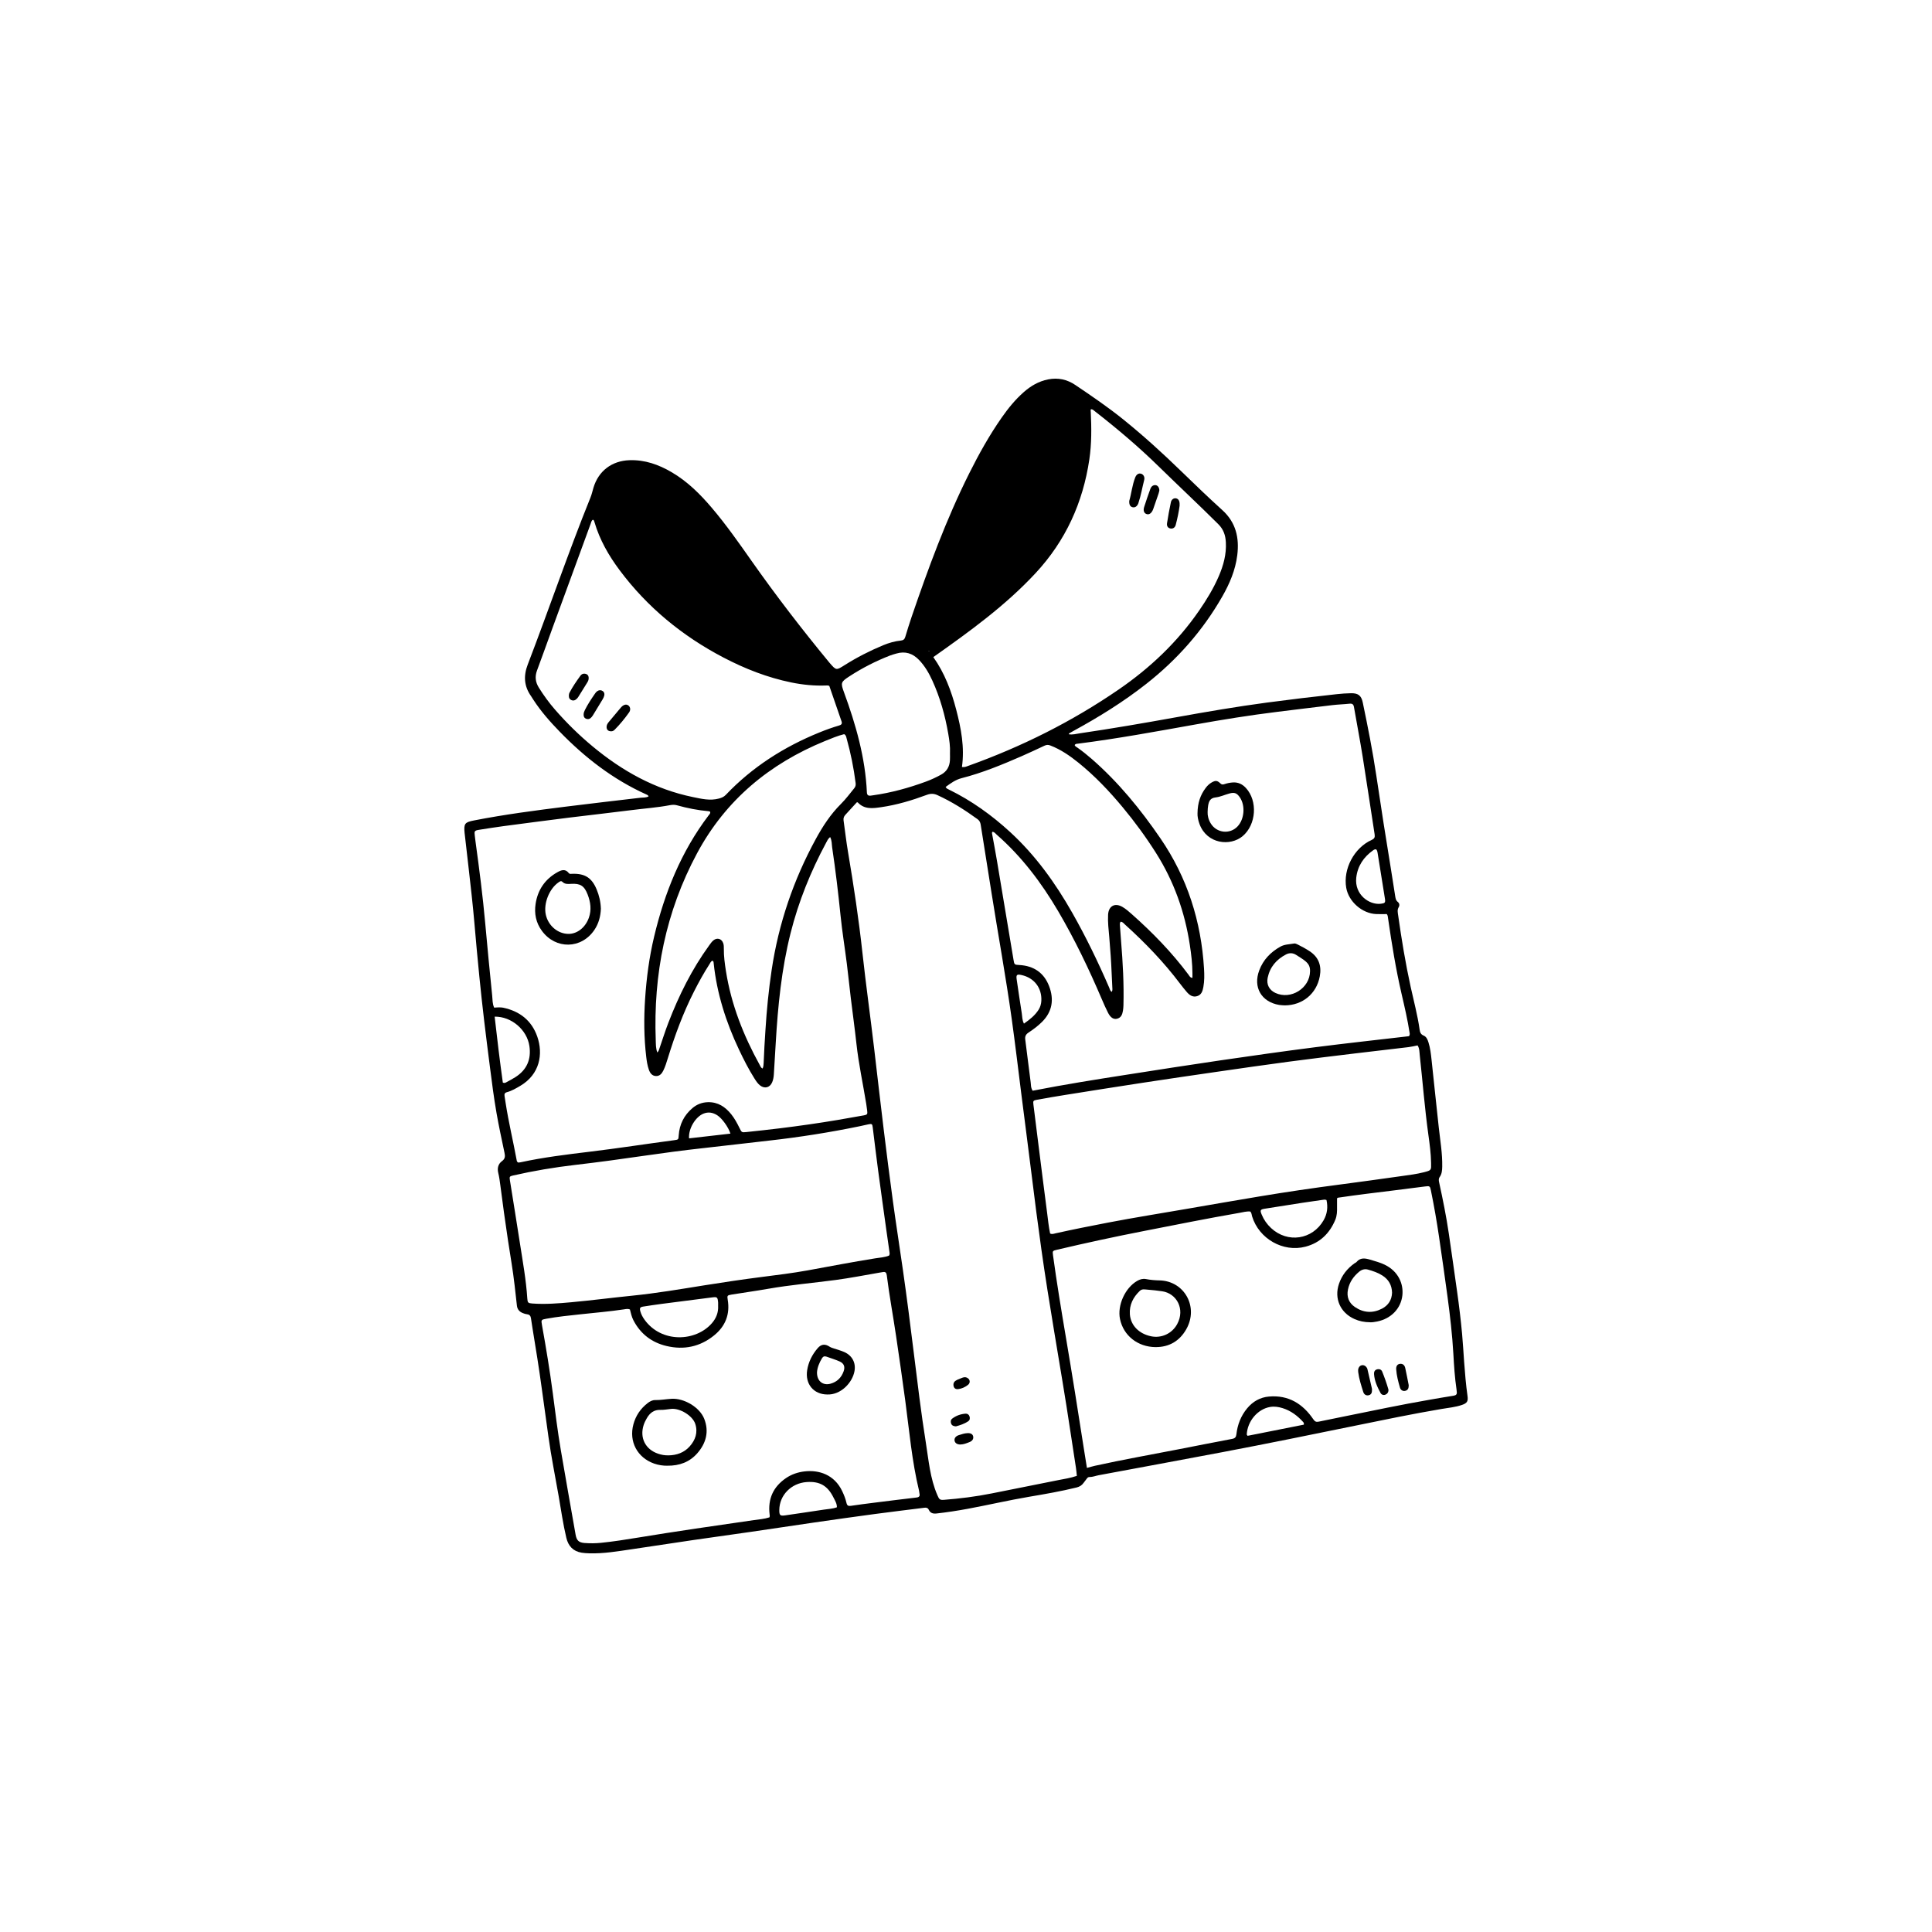 <?xml version="1.0" encoding="UTF-8"?><svg id="Layer_1" xmlns="http://www.w3.org/2000/svg" viewBox="0 0 1200 1200"><path d="M402.88,494.63c-.44-.82-.98-.98-1.47-1.2-20.6-9.3-38.11-22.86-53.76-38.97-6.03-6.2-11.73-12.67-16.45-19.96-.44-.69-.85-1.4-1.32-2.07-4.37-6.15-4.82-12.57-2.11-19.62,13.24-34.52,25.15-69.55,39-103.84,.79-1.95,1.22-3.99,1.82-5.99,3.11-10.47,11.43-16.76,22.34-17.14,9.63-.34,18.23,2.74,26.36,7.52,9.69,5.7,17.54,13.49,24.76,21.98,8.97,10.54,16.89,21.86,24.84,33.16,15.18,21.57,31.26,42.45,48.03,62.79,.12,.14,.23,.28,.35,.42,4.12,4.76,4.1,4.72,9.34,1.41,7.63-4.81,15.63-8.9,23.96-12.36,3.54-1.47,7.21-2.52,11.03-2.91,1.5-.15,2.25-.84,2.67-2.23,1.24-4.08,2.48-8.17,3.86-12.21,10.41-30.45,21.47-60.64,35.9-89.47,5.98-11.95,12.49-23.63,20.16-34.6,4.02-5.75,8.42-11.18,13.72-15.83,4.37-3.83,9.24-6.69,15.04-7.85,6.14-1.23,11.76-.03,16.89,3.42,10.17,6.85,20.3,13.75,29.87,21.46,12.54,10.12,24.43,20.94,35.97,32.15,8.41,8.17,16.86,16.3,25.55,24.17,8.43,7.63,10.6,17.22,9.25,28.01-1.15,9.27-4.75,17.68-9.34,25.7-12.12,21.18-27.98,39.11-47.14,54.17-14.19,11.15-29.47,20.63-45.29,29.26-.88,.48-1.75,.97-2.6,1.48-.12,.07-.16,.3-.29,.57,2.41,.44,4.69-.26,6.96-.59,19.94-2.94,39.81-6.35,59.65-9.94,18.76-3.39,37.55-6.61,56.46-9.14,14.4-1.92,28.82-3.64,43.27-5.21,2.98-.32,5.98-.55,8.97-.6,4.42-.09,6.41,1.46,7.29,5.68,3.15,15.11,6.17,30.25,8.44,45.53,2.89,19.4,5.9,38.78,9.09,58.13,.9,5.46,1.7,10.95,2.59,16.41,.23,1.4,.35,2.86,1.66,3.89,1.04,.82,1.22,2.15,.57,3.23-1.01,1.67-.6,3.3-.36,5.01,2.11,14.93,4.56,29.8,7.78,44.53,1.94,8.87,4.33,17.64,5.58,26.65,.22,1.58,.74,2.87,2.45,3.57,1.82,.74,2.5,2.55,3.05,4.31,1.1,3.49,1.49,7.11,1.89,10.72,1.55,14.08,2.93,28.18,4.51,42.25,.9,8.03,2.27,16.01,2.12,24.13-.04,2.31-.21,4.54-1.6,6.5-.77,1.08-.55,2.24-.29,3.41,2.28,10.47,4.41,20.97,5.97,31.58,1.79,12.12,3.48,24.26,5.2,36.4,1.22,8.63,2.26,17.29,3.06,25.97,.53,5.79,.84,11.59,1.27,17.39,.52,7.06,1.1,14.12,2.09,21.14,.46,3.26-.16,4.47-3.32,5.58-4.14,1.45-8.52,1.82-12.81,2.55-17.73,3-35.34,6.65-52.95,10.25-27.76,5.67-55.51,11.34-83.35,16.61-25.51,4.83-51.06,9.53-76.59,14.28-1.96,.36-3.83,1.17-5.87,1.14-.72,0-1.14,.42-1.54,.96-.64,.88-1.36,1.71-1.98,2.6-1.09,1.57-2.53,2.47-4.41,2.93-9.71,2.38-19.55,4.09-29.4,5.75-12.81,2.17-25.45,5.13-38.22,7.49-6.43,1.19-12.89,2.18-19.39,2.91-2.06,.23-3.81-.2-4.77-2.28-.54-1.17-1.47-1.46-2.69-1.3-10.27,1.31-20.55,2.52-30.81,3.9-12.51,1.68-25.01,3.44-37.5,5.25-13.03,1.88-26.04,3.88-39.07,5.77-12.04,1.75-24.1,3.38-36.14,5.14-12.76,1.86-25.5,3.85-38.25,5.72-8.8,1.29-17.59,2.81-26.54,2.53-1.54-.05-3.07-.13-4.61-.38-5.36-.86-8.32-4.2-9.52-9.23-2.06-8.66-3.29-17.49-4.82-26.25-2.13-12.16-4.59-24.27-6.29-36.51-1.38-9.98-2.79-19.96-4.14-29.95-1.7-12.6-3.74-25.15-5.8-37.69-.32-1.97-.63-3.95-.91-5.92-.2-1.41-.79-2.35-2.36-2.53-.89-.1-1.78-.38-2.62-.71-2.12-.81-3.48-2.31-3.75-4.61-.51-4.23-.97-8.48-1.44-12.72-1.04-9.39-2.75-18.68-4.13-28.02-1.67-11.32-3.3-22.64-4.72-33.99-.33-2.61-.69-5.23-1.31-7.79-.73-3.01,0-5.59,2.35-7.31,2.09-1.52,1.94-3.2,1.52-5.23-1.7-8.18-3.5-16.34-4.93-24.57-1.67-9.58-2.91-19.21-4.13-28.85-1.21-9.55-2.45-19.09-3.57-28.65-1.07-9.11-2.08-18.22-2.98-27.35-1.11-11.2-2.16-22.42-3.11-33.64-.94-11.04-2.24-22.04-3.47-33.05-.8-7.22-1.65-14.43-2.48-21.65-.03-.27-.08-.54-.1-.81-.56-5.83,.13-6.67,5.82-7.78,18.99-3.72,38.18-6.21,57.36-8.62,15.4-1.94,30.83-3.68,46.25-5.51,1.59-.19,3.27,.08,4.88-.84Zm265.97,422.06c-.19-1.79-.3-3.32-.53-4.83-1.14-7.54-2.34-15.08-3.46-22.62-3.12-20.93-6.7-41.78-10.16-62.66-2.78-16.75-5.48-33.52-7.85-50.34-2.23-15.83-4.28-31.68-6.22-47.54-2.02-16.49-4.24-32.97-6.3-49.46-1.94-15.5-3.8-31.01-5.95-46.48-3.63-26.09-8.39-52-12.5-78.01-2.24-14.17-4.53-28.33-6.75-42.51-.23-1.44-.75-2.55-1.94-3.42-7.88-5.73-16.08-10.91-24.98-14.97-2.25-1.03-4.23-1.01-6.52-.16-9.22,3.42-18.62,6.26-28.37,7.66-5.08,.73-10.41,1.55-14.54-2.96-.09-.1-.34-.05-.58-.07-2.36,2.58-4.74,5.2-7.14,7.8-.93,1-1.29,2.13-1.1,3.5,.93,6.56,1.67,13.16,2.78,19.69,3.52,20.78,6.66,41.61,8.94,62.56,2.18,19.95,4.97,39.83,7.32,59.77,1.94,16.51,3.82,33.02,5.84,49.52,1.83,14.96,3.71,29.92,5.75,44.86,1.94,14.22,4.17,28.39,6.2,42.6,2.46,17.17,4.64,34.38,6.77,51.59,2.31,18.66,4.54,37.33,7.5,55.89,1.75,10.97,2.64,22.15,7.15,32.54,1.13,2.61,1.47,3.13,4.09,2.93,9.97-.78,19.87-2.01,29.68-3.98,13.71-2.75,27.42-5.49,41.13-8.22,3.82-.76,7.69-1.3,11.73-2.68Zm-27.46-239.22c19.44-3.81,38.88-6.91,58.34-9.94,19.46-3.04,38.93-6.09,58.42-8.94,19.58-2.86,39.18-5.64,58.81-8.15,19.5-2.49,39.05-4.61,58.22-6.85,.61-1.03,.43-1.56,.35-2.1-1.26-8.17-3.14-16.22-5.01-24.27-3.54-15.31-6.05-30.82-8.3-46.37-.17-1.14-.19-2.35-.87-3.1-2.32,0-4.41,.06-6.49-.01-8.77-.31-17.21-7.7-18.7-16.35-2.01-11.65,4.88-24.75,15.77-29.68,1.77-.8,2.16-1.67,1.87-3.52-2.52-16.05-4.85-32.14-7.42-48.18-1.65-10.31-3.63-20.56-5.41-30.85-.29-1.7-1.06-2.27-2.78-2.08-3.52,.38-7.07,.46-10.59,.88-11.36,1.33-22.71,2.76-34.06,4.15-17.13,2.11-34.15,4.85-51.14,7.89-24.22,4.33-48.41,8.8-72.83,11.9-.75,.1-1.66,.01-2.07,.93,.36,.84,1.17,1.16,1.82,1.62,3.05,2.15,5.95,4.48,8.76,6.93,16.56,14.44,30.32,31.28,42.69,49.35,16.72,24.41,25.3,51.52,27.07,80.91,.23,3.8,.28,7.63-.41,11.42-.46,2.52-1.19,4.89-3.95,5.68-2.73,.78-4.73-.69-6.4-2.65-1.41-1.66-2.79-3.35-4.1-5.09-10.11-13.41-21.69-25.43-34.13-36.67-.83-.75-1.53-1.83-2.86-1.83-.65,.99-.4,2.01-.34,2.98,.18,3.08,.42,6.16,.68,9.24,1.09,13.23,1.81,26.47,1.46,39.75-.03,1.09-.13,2.18-.3,3.25-.38,2.34-1.12,4.48-3.82,5.06-2.06,.44-3.93-.74-5.43-3.68-1.4-2.75-2.65-5.58-3.86-8.42-8-18.74-16.78-37.09-27.1-54.67-10.42-17.74-22.69-34-38.24-47.62-.78-.69-1.39-1.71-2.7-1.73-.36,.63-.13,1.24-.02,1.85,.98,5.36,2,10.71,2.9,16.08,3.45,20.51,6.86,41.02,10.29,61.53,.52,3.11,.55,3.08,3.74,3.27,8.85,.53,15.18,4.8,18.36,13.1,3.16,8.26,2.05,15.88-4.48,22.32-2.54,2.5-5.38,4.62-8.34,6.57-1.65,1.09-2.25,2.34-1.99,4.31,1.17,8.82,2.18,17.66,3.36,26.48,.22,1.66,.02,3.47,1.25,5.31Zm-125.79-157.55c-1.34,1.08-1.86,2.37-2.49,3.54-9.59,17.84-17.13,36.49-22.08,56.17-5.63,22.4-7.87,45.24-9.21,68.22-.38,6.53-.75,13.06-1.18,19.59-.11,1.63-.39,3.26-1.03,4.78-1.43,3.36-4.71,4.19-7.56,1.93-1.45-1.15-2.44-2.69-3.41-4.22-3.65-5.77-6.74-11.85-9.65-18.01-8.05-17.04-13.73-34.79-15.71-53.61-.06-.61-.02-1.31-.81-1.61-.99,.43-1.32,1.44-1.85,2.25-3.5,5.43-6.61,11.08-9.53,16.84-6.78,13.33-11.91,27.3-16.31,41.56-.8,2.6-1.59,5.22-2.81,7.67-.94,1.89-2.27,3.43-4.56,3.33-2.41-.11-3.64-1.81-4.38-3.92-.91-2.59-1.32-5.29-1.64-7.99-1.42-11.95-1.5-23.92-.71-35.92,.86-13.08,2.58-26.03,5.62-38.78,6.49-27.23,16.77-52.78,33.83-75.28,.47-.63,1.16-1.19,1.02-2.08-.23-.41-.59-.49-.95-.52-6.72-.57-13.3-1.89-19.79-3.7-1.43-.4-2.9-.32-4.33-.05-7.95,1.51-16.03,2.06-24.04,3.09-12.7,1.64-25.43,3.01-38.13,4.59-13.78,1.72-27.56,3.53-41.33,5.36-5.04,.67-10.06,1.48-15.09,2.27-2.72,.43-2.97,.83-2.59,3.62,.17,1.26,.3,2.53,.47,3.78,2.3,16.82,4.5,33.66,6.01,50.58,1.34,15.01,2.81,30.02,4.33,45.01,.25,2.47,.1,5.06,1.23,7.45,1.05-.06,1.94-.16,2.84-.16,.91,0,1.83,0,2.71,.19,10.31,2.16,17.74,7.96,21.23,17.97,3.78,10.87,1.53,23.43-10.5,30.54-2.66,1.57-5.34,3.16-8.34,3.97-1.41,.38-1.68,1.18-1.49,2.41,.23,1.44,.45,2.87,.67,4.31,1.82,11.85,4.65,23.51,6.82,35.3,.11,.62,.13,1.28,1.04,1.71,.33-.04,.87-.07,1.39-.18,14.22-3.08,28.64-4.84,43.07-6.58,17.49-2.1,34.9-4.83,52.36-7.14,2.7-.36,2.65-.4,2.82-2.94,.45-6.88,3.32-12.58,8.57-17.03,2.71-2.29,5.87-3.53,9.48-3.64,6.32-.19,10.9,2.9,14.65,7.59,2.05,2.57,3.6,5.45,5.04,8.4,1.37,2.81,1.38,2.87,4.3,2.56,6.86-.73,13.73-1.46,20.57-2.3,12.17-1.5,24.3-3.22,36.39-5.26,5.37-.91,10.74-1.85,16.1-2.83,2.01-.37,2.23-.77,1.98-2.8-.18-1.44-.37-2.88-.6-4.32-2.02-12.46-4.72-24.79-6.09-37.36-1.03-9.48-2.36-18.92-3.5-28.38-.86-7.12-1.57-14.26-2.47-21.38-1.26-10-2.9-19.96-3.91-29.98-1.43-14.1-3.11-28.16-5.2-42.17-.3-2.03-.08-4.18-1.24-6.44Zm159.51,391.83c1.86-.5,3.41-.98,4.98-1.33,17.38-3.83,34.91-6.92,52.38-10.33,10.96-2.14,21.92-4.31,32.89-6.38,1.73-.33,2.39-1.09,2.59-2.84,.68-5.99,2.79-11.46,6.68-16.14,3.53-4.25,8.08-6.84,13.56-7.31,12.1-1.05,21,4.48,27.58,14.18,.98,1.44,1.83,1.72,3.31,1.41,5.51-1.15,11.03-2.27,16.55-3.38,17.35-3.51,34.68-7.17,52.13-10.19,5.01-.87,10.02-1.76,15.04-2.53,1.6-.25,2.28-.9,2.01-2.51-.08-.45-.07-.91-.13-1.36-1.1-7.37-1.56-14.82-1.98-22.24-.67-11.8-2.03-23.52-3.6-35.22-1.66-12.33-3.44-24.64-5.23-36.95-1.43-9.79-3.13-19.55-5.11-29.24-.57-2.77-.81-2.83-3.71-2.45-6.48,.86-12.97,1.68-19.45,2.47-11.18,1.37-22.35,2.71-33.49,4.35-.62,.09-1.29,.06-1.65,.57,0,1.81-.02,3.52,0,5.24,.05,2.74,0,5.46-1.07,8.04-3.53,8.49-9.54,14.36-18.5,16.72-13.95,3.68-28.93-4.92-33.19-18.81-.31-1.01-.27-2.18-1.15-3.02-2.31-.22-4.51,.45-6.73,.83-19.78,3.43-39.45,7.39-59.15,11.24-18.09,3.53-36.11,7.42-54.06,11.65-2.91,.69-2.94,.71-2.55,3.59,2.33,17.01,5.12,33.94,7.99,50.86,3.91,23.1,7.6,46.24,11.19,69.39,.59,3.83,1.23,7.66,1.87,11.68Zm-197.21,30.74c.14-.52,.23-.7,.22-.87-.01-.36-.07-.72-.11-1.08-1.13-9.56,2.25-17.08,10.22-22.49,3.45-2.34,7.33-3.65,11.44-4.13,9.04-1.06,18.56,2.02,23.42,12.22,1.14,2.39,2.11,4.84,2.69,7.41,.37,1.62,1.14,1.98,2.7,1.75,4.76-.71,9.53-1.32,14.3-1.92,8.83-1.11,17.66-2.21,26.49-3.24,1.71-.2,2.2-.97,1.82-2.54-.13-.53-.11-1.09-.24-1.62-4.46-18.41-6.07-37.25-8.57-55.97-1.79-13.41-3.74-26.79-5.71-40.18-1.85-12.57-4.19-25.07-5.77-37.69-.2-1.58-.77-2.35-2.43-2.03-.71,.14-1.43,.23-2.15,.35-9.03,1.57-18.04,3.33-27.13,4.55-14.03,1.87-28.16,3.05-42.12,5.51-7.51,1.32-15.07,2.35-22.6,3.57-2.65,.43-2.8,.67-2.38,3.16,1.53,9.09-1.43,16.52-8.51,22.24-8.7,7.04-18.69,9.1-29.49,6.54-9.22-2.19-16.21-7.53-20.6-16.06-1.09-2.11-1.55-4.42-2.14-6.65-1.27-.54-2.44-.24-3.59-.07-8.98,1.35-18.03,2.1-27.06,3.08-7.13,.77-14.27,1.48-21.33,2.77-3.13,.57-3.23,.7-2.64,3.95,2.55,14.12,4.88,28.27,6.75,42.5,1.53,11.7,2.96,23.42,4.94,35.06,2.98,17.54,6.12,35.06,9.19,52.59,.63,3.58,1.95,4.9,5.55,5.18,3.44,.26,6.91,.24,10.35-.12,7.59-.77,15.13-1.97,22.65-3.2,24.01-3.95,48.09-7.42,72.17-10.89,3.21-.46,6.49-.69,9.65-1.7Zm174.36-176.31c1.32,.55,2.26,.11,3.23-.11,10.9-2.43,21.85-4.6,32.82-6.71,16.32-3.13,32.72-5.73,49.09-8.56,15.02-2.6,30.05-5.21,45.09-7.71,16.47-2.74,32.99-5.17,49.55-7.33,12.96-1.69,25.9-3.5,38.84-5.32,4.49-.63,9.03-1.19,13.41-2.31,4.85-1.24,4.67-1.23,4.58-5.86-.1-5.82-.87-11.59-1.67-17.34-2.28-16.46-3.57-33.03-5.37-49.54-.22-2.02-.11-4.16-1.35-6.06-1.95,.37-3.8,.84-5.67,1.06-11.08,1.33-22.18,2.58-33.26,3.92-13.7,1.66-27.4,3.3-41.07,5.12-15.02,2-30.03,4.17-45.03,6.34-15.27,2.21-30.54,4.44-45.79,6.77-15.88,2.42-31.75,4.94-47.61,7.47-6.01,.95-12,1.98-17.98,3.07-2.32,.42-2.47,.72-2.21,2.87,1.05,8.47,2.11,16.94,3.18,25.4,1.76,13.96,3.5,27.93,5.33,41.88,.56,4.31,.96,8.64,1.88,12.94Zm-100.07,13.71c.5-.8,.4-1.35,.33-1.89-.66-4.67-1.35-9.34-2-14.02-1.72-12.41-3.47-24.82-5.13-37.24-1.18-8.82-2.21-17.66-3.32-26.49-.28-2.22-.51-2.36-2.85-1.88-1.78,.37-3.54,.81-5.32,1.17-18.51,3.82-37.15,6.76-55.93,8.87-13.8,1.55-27.59,3.21-41.4,4.73-12.09,1.34-24.15,2.93-36.19,4.68-14.29,2.08-28.59,4.04-42.92,5.7-13.09,1.52-26.06,3.69-38.91,6.63-2,.46-2.19,.74-1.85,2.84,2.07,13,4.19,25.99,6.2,39,1.77,11.48,3.87,22.92,4.62,34.54,.17,2.59,.49,2.9,3.12,3.1,8.1,.59,16.17-.06,24.21-.79,12.65-1.16,25.26-2.8,37.91-4.08,15-1.52,29.86-4.04,44.73-6.43,11.92-1.91,23.86-3.68,35.84-5.21,9.45-1.21,18.91-2.36,28.3-4.06,13.93-2.53,27.84-5.23,41.83-7.46,2.94-.47,5.96-.62,8.75-1.72Zm45.29-303.49c1.73,.24,2.81-.32,3.91-.71,33.11-11.85,64.33-27.44,93.34-47.35,19.59-13.45,36.61-29.54,50.13-49.18,4.65-6.75,8.9-13.72,12.15-21.27,2.91-6.76,4.81-13.68,4.39-21.12-.24-4.31-1.44-7.96-4.68-11.19-12.18-12.12-24.74-23.84-37.02-35.86-12.48-12.22-25.81-23.49-39.59-34.22-.74-.57-1.4-1.39-2.52-1.31-.3,.64-.12,1.17-.09,1.71,.47,9.82,.56,19.61-.88,29.38-3.97,26.92-14.74,50.59-33.32,70.62-18.78,20.24-40.99,36.28-63.6,52.24,6.99,9.8,11.19,20.99,14.22,32.64,3.03,11.62,5.29,23.37,3.56,35.62Zm-229.25-153.6c-.97,.68-1.1,1.83-1.47,2.82-7.86,21.4-15.69,42.82-23.52,64.23-3.24,8.87-6.4,17.78-9.7,26.63-1.41,3.8-.98,7.21,1.15,10.63,3,4.79,6.29,9.35,10,13.6,7.18,8.24,14.95,15.88,23.36,22.86,18.38,15.28,38.73,26.66,62.37,31.51,5.32,1.09,10.64,2.4,16.15,.9,1.63-.45,3.02-1,4.22-2.26,16.43-17.28,36.06-29.79,58.06-38.74,4.04-1.64,8.14-3.14,12.33-4.36,1.35-.39,2.05-1.04,1.52-2.56-2.56-7.36-5.09-14.74-7.58-21.98-.74-.45-1.39-.33-2.02-.31-7.3,.28-14.52-.43-21.67-1.9-14.8-3.04-28.73-8.49-42.07-15.47-25.51-13.34-47.28-31.17-64.54-54.3-6.78-9.08-12.37-18.83-15.58-29.8-.18-.6-.24-1.27-1.02-1.51Zm40.03,330.95c.98-1.01,1.12-1.92,1.41-2.76,1.8-5.24,3.46-10.53,5.45-15.7,6.55-17.02,14.6-33.26,25.35-48.07,.8-1.1,1.56-2.25,2.62-3.13,2.32-1.9,5.12-1.09,6.11,1.71,.4,1.14,.4,2.32,.39,3.5-.05,4.65,.58,9.25,1.3,13.82,3.27,20.81,10.89,40.06,21.02,58.4,.42,.76,.66,1.71,1.77,2.14,.5-1.11,.6-2.28,.64-3.44,.23-6.81,.68-13.6,1.11-20.4,.78-12.51,2-24.97,3.86-37.37,4.31-28.77,13.53-55.89,27.46-81.41,4.28-7.84,9.14-15.3,15.51-21.64,3.04-3.03,5.59-6.45,8.29-9.76,.8-.99,1.07-1.99,.9-3.27-1.19-9.39-3.05-18.63-5.6-27.74-.26-.93-.32-2-1.54-2.63-4.01,1-7.95,2.65-11.89,4.26-34.5,14.11-61.71,36.65-79.47,69.74-19.47,36.27-27.2,75.23-25.65,116.18,.09,2.38-.02,4.86,.98,7.56Zm179.1-164.94c.58,1.1,1.42,1.3,2.14,1.66,13.98,6.85,26.49,15.84,37.93,26.34,15.75,14.47,28.06,31.62,38.57,50.14,8.53,15.03,16.05,30.56,22.91,46.41,.4,.94,.54,2.1,1.65,2.7,.58-1.08,.34-2.09,.31-3.07-.09-2.72-.28-5.44-.39-8.17-.3-7.62-.85-15.23-1.5-22.83-.4-4.61-.98-9.22-.72-13.87,.3-5.39,4.18-7.53,8.86-4.85,2.14,1.23,3.98,2.86,5.82,4.49,12.95,11.48,24.98,23.83,35.34,37.74,.54,.72,.9,1.76,2.37,1.88,0-1.04,0-1.93,0-2.83-.02-5.92-.73-11.78-1.62-17.62-3.1-20.48-9.91-39.59-21.01-57.13-6.28-9.92-13.19-19.37-20.7-28.4-8.33-10.01-17.26-19.44-27.41-27.63-5.38-4.34-11.05-8.26-17.59-10.77-1.33-.51-2.38-.4-3.6,.17-4.68,2.2-9.37,4.41-14.11,6.48-12.16,5.31-24.44,10.37-37.31,13.67-3.9,1-6.79,3.18-9.94,5.45Zm2.69-21.13c.2-4.02-.39-7.97-1.07-11.92-1.97-11.42-5.07-22.51-9.89-33.07-2.12-4.65-4.67-9.04-8.24-12.77-3.93-4.11-8.58-5.62-14.12-3.99-1.31,.38-2.63,.73-3.9,1.22-8.92,3.47-17.41,7.81-25.42,13.04-5.18,3.38-5.32,3.97-3.19,9.8,7.38,20.12,13.24,40.59,14.22,62.17,.08,1.73,.89,2.22,2.43,2.01,.45-.06,.9-.12,1.35-.19,11.3-1.58,22.23-4.59,32.91-8.52,3.24-1.19,6.37-2.65,9.4-4.32,3.51-1.93,5.24-4.93,5.49-8.84,.1-1.54,.02-3.09,.02-4.63Zm-144.02,343.42c0-.73,.05-1.46,0-2.18-.29-3.28-.59-3.49-3.82-3.07-10.35,1.33-20.71,2.63-31.06,3.99-3.87,.51-7.73,1.08-11.58,1.69-2.08,.33-2.4,.93-1.83,3.01,.51,1.86,1.44,3.54,2.55,5.09,10.55,14.72,31.89,13.76,41.9,2.21,2.67-3.08,4.06-6.63,3.85-10.74Zm377.89-65.74c-1.04-.39-1.66-.22-2.29-.13-4.22,.62-8.45,1.19-12.66,1.84-7.8,1.2-15.6,2.41-23.4,3.68-2.8,.46-3.02,.93-1.93,3.59,1.33,3.24,3.3,6.06,5.86,8.44,10.26,9.54,25.68,7.24,32.62-4.86,2.27-3.95,2.76-8.15,1.79-12.56Zm-516.68-113.9c1.56,13.88,3.21,27.52,5.08,40.96,1.1,.48,1.73,.04,2.35-.3,1.83-1.01,3.69-1.97,5.45-3.09,7.11-4.53,9.93-11.05,8.7-19.34-1.49-10.06-11.1-18.36-21.57-18.24Zm212.58,304.73c.02-2.37-1.21-4.21-2.16-6.12-3.63-7.32-8.6-10.13-16.67-9.54-9.58,.7-16.87,8.17-16.95,17.37-.03,3.32,.53,3.79,3.78,3.3,7.98-1.19,15.98-2.3,23.95-3.55,2.66-.42,5.4-.47,8.05-1.46Zm334.97-408.64c-.83-.13-1.39,.21-1.9,.57-5.91,4.21-9.7,9.77-10.5,17.08-1.12,10.38,7.96,16.98,15.23,16.14,2.6-.3,2.98-.66,2.58-3.2-1.5-9.5-3.03-18.99-4.56-28.48-.11-.71-.26-1.43-.86-2.11Zm-44.93,357.32c.1-.97-.17-1.34-.47-1.67-3.53-3.89-7.61-6.98-12.7-8.57-2.54-.79-5.11-1.2-7.78-.75-7.73,1.3-14.1,8.79-14.53,17.13,0,.14,.18,.29,.52,.8,11.59-2.3,23.35-4.64,34.96-6.94Zm-173.86-249.09c3.65-2.55,6.82-5.07,9.06-8.57,1.1-1.72,1.64-3.62,1.74-5.65,.38-7.95-4.45-14.22-12.3-15.95-2.92-.65-3.45-.14-3.01,2.78,1.05,6.99,2.02,13.99,3.15,20.96,.33,2.02,.17,4.16,1.36,6.44Zm-208.01,71.27c8.66-.99,17.14-1.96,25.7-2.94-1.31-4.14-5.28-9.56-8.23-11.43-2.69-1.7-5.52-2.22-8.57-.97-4.93,2.02-9.37,9.33-8.9,15.35Zm149.15-302.43c0-.07,0-.16-.03-.2-.04-.05-.16-.09-.2-.06-.17,.11-.16,.24,.02,.32,.05,.02,.14-.04,.2-.06Z"/><path d="M593.74,885.94c-1.43-.11-2.45-.46-2.92-1.6-.49-1.18-.38-2.45,.64-3.23,2.42-1.83,5.23-2.83,8.25-3.06,1.14-.09,2.12,.55,2.49,1.73,.36,1.11,.2,2.28-.78,2.95-2.4,1.66-5.15,2.52-7.68,3.21Z"/><path d="M596.51,897.21c-2.06,0-3.43-.95-3.63-2.51-.18-1.43,.76-2.69,2.62-3.3,1.8-.59,3.61-1.19,5.53-1.25,1.95-.06,3.09,.62,3.41,1.98,.35,1.49-.4,2.83-2.21,3.55-1.84,.73-3.68,1.5-5.72,1.53Z"/><path d="M592.2,859.78c.16-1.87,1.87-2.61,3.56-3.25,1.8-.68,3.65-1.94,5.58-.35,1.28,1.05,1.3,2.89-.11,4-1.78,1.4-3.87,2.36-6.13,2.63-1.86,.23-2.99-.94-2.9-3.03Z"/><path d="M743.8,505.15c.06-6.49,1.79-11.45,5.15-15.86,1-1.31,2.17-2.45,3.61-3.27,2.42-1.37,3.48-1.33,5.51,.63,.85,.82,1.62,.66,2.47,.38,1.73-.57,3.48-.94,5.32-1.04,3.25-.18,5.81,1.09,7.97,3.41,7.49,8.08,6.44,22.85-2,29.94-7.65,6.43-22.08,4.95-26.75-7.4-.94-2.49-1.39-5.07-1.28-6.8Zm6.27-.77c-.1,2.18,.52,4.8,2.01,7.17,3.7,5.93,11.86,6.78,16.61,1.73,4.24-4.5,4.9-12.87,1.43-17.98-1.83-2.69-3.31-3.31-6.47-2.46-2.89,.77-5.68,2.12-8.61,2.45-3.3,.37-4.15,2.29-4.63,4.97-.21,1.17-.3,2.33-.34,4.12Z"/><path d="M797.99,624.46c-1.18-.09-2.37-.08-3.52-.28-11.03-1.91-16.28-10.97-12.33-21.48,2.46-6.56,7.05-11.33,13.14-14.73,2.63-1.47,5.59-1.41,8.43-1.93,.82-.15,1.61,.27,2.34,.62,2.53,1.24,4.99,2.6,7.35,4.14,5.73,3.74,7.54,9.1,6.35,15.59-1.99,10.84-10.72,18.01-21.75,18.07Zm15.7-21.22c.03-2.74-.72-4.39-2.82-6.19-1.73-1.48-3.75-2.56-5.63-3.83-2.11-1.42-4.36-1.5-6.47-.4-5.93,3.1-10.01,7.8-11.39,14.47-.87,4.21,1,7.66,4.75,9.42,9.61,4.52,21.46-2.89,21.56-13.48Z"/><path d="M373.22,564.33c-.18,4.76-1.32,9.26-4.07,13.31-8.07,11.88-23.98,12.16-32.53,.58-3.74-5.06-4.86-10.77-3.95-16.8,1.31-8.67,5.83-15.36,13.56-19.67,2.36-1.32,4.88-2.3,7.05,.54,.55,.72,1.51,.46,2.32,.44,7.73-.22,11.99,2.52,14.96,9.65,1.59,3.81,2.52,7.76,2.65,11.96Zm-19.99,15.73c5.43-.05,10.43-4.07,12.54-10.08,1.71-4.88,1.04-9.64-.76-14.34-2.08-5.43-4.55-7.02-10.32-6.66-1.91,.12-3.82,.29-5.37-1.24-.88-.87-1.67-.19-2.42,.32-5.78,4-9.38,13.12-7.91,19.99,1.49,6.94,7.56,12.06,14.24,12Z"/><path d="M717.74,836.72c-11.08-.12-19.95-7.12-22.09-17.45-1.76-8.48,3.16-19.37,10.69-23.69,1.71-.98,3.49-1.51,5.48-1.12,2.77,.54,5.59,.76,8.39,.82,15.42,.34,24.5,16.49,16.57,30.39-4.12,7.22-10.54,11.09-19.04,11.04Zm-4.83-35.68c-1.69-.09-3.46-.67-4.93,.72-4.17,3.94-6.59,8.75-6.2,14.52,.48,6.96,5.67,12.14,13.13,13.7,6.51,1.36,13.11-1.66,16.31-7.65,4.97-9.29-.41-19.01-9.4-20.3-2.97-.43-5.93-.77-8.92-.99Z"/><path d="M851.21,821.29c-3.89-.03-6.98-.7-9.92-2.01-8.81-3.91-12.73-12.75-9.63-21.87,1.81-5.33,5.15-9.55,9.73-12.8,.37-.26,.87-.4,1.14-.73,2.41-2.91,5.39-2.4,8.47-1.48,3.04,.91,6.11,1.72,9,3.1,8.62,4.13,11.78,12.02,11.05,18.97-.88,8.33-7.07,14.61-15.64,16.33-1.61,.32-3.22,.55-4.2,.51Zm13.42-18.35c-.12-4.78-2.18-8.23-5.96-10.67-2.78-1.79-5.89-2.83-9.04-3.71-1.96-.55-3.81,0-5.37,1.27-3.54,2.91-6.06,6.49-7,11.06-.95,4.59,.51,8.35,4.32,10.94,5.32,3.61,11.05,3.97,16.78,1.01,4.02-2.08,6.13-5.55,6.26-9.89Z"/><path d="M852.17,863.26c.03,1.7-.37,2.93-2,3.34-1.45,.37-2.87-.3-3.41-1.99-1.29-4.06-2.61-8.12-3.15-12.37-.1-.81-.1-1.64,.19-2.42,.75-2.05,3.08-2.54,4.62-.99,.46,.46,.79,1.01,.93,1.64,.93,3.97,1.85,7.95,2.76,11.93,.08,.35,.06,.72,.07,.87Z"/><path d="M874.98,860.4c0,1.74-.41,2.99-2,3.43-1.47,.41-2.95-.28-3.43-1.93-1.09-3.74-2.1-7.53-2.35-11.43-.13-2.05,.82-3.2,2.38-3.37,1.6-.18,2.83,.71,3.25,2.62,.8,3.63,1.48,7.29,2.16,10.68Z"/><path d="M862.41,863.54c-.07,1.25-.66,2.21-1.88,2.7-1.3,.52-2.49,0-3.07-1.07-1.98-3.67-3.73-7.46-4.02-11.71-.09-1.36,.4-2.55,1.88-2.93,1.39-.36,2.66,.08,3.19,1.4,1.46,3.61,2.76,7.28,3.84,11.02,.05,.17,.03,.36,.05,.59Z"/><path d="M414.42,910.38c-2.51,.03-5.37-.35-8.15-1.33-10.44-3.69-15.76-13.7-12.85-24.39,1.45-5.34,4.4-9.72,8.78-13.12,1.39-1.09,2.95-1.96,4.71-1.93,3.47,.06,6.86-.62,10.31-.8,7.69-.41,17.33,5.23,20.17,12.39,3.15,7.95,1.17,15.26-4.32,21.49-4.75,5.4-11.03,7.79-18.64,7.68Zm.75-6.42c5.12-.08,9.7-1.67,13.16-5.52,3.61-4.01,5.26-8.77,3.49-14.1-1.69-5.07-9.43-9.74-14.81-9.26-2.26,.2-4.52,.7-6.77,.62-4.1-.14-6.62,1.94-8.52,5.23-.77,1.34-1.46,2.71-1.94,4.19-2.54,7.94,1.07,15.12,8.95,17.79,2.08,.71,4.21,1.11,6.43,1.03Z"/><path d="M513.8,866.14c-8.5-.06-13.83-6.57-12.45-15.14,.84-5.17,3.11-9.64,6.49-13.58,2.19-2.56,4.56-2.86,7.4-.99,.85,.56,1.8,.83,2.75,1.14,2.15,.71,4.36,1.3,6.43,2.22,4.83,2.15,7.23,6.57,6.34,11.74-1.25,7.31-8.59,14.98-16.97,14.61Zm-6.35-13.76c-.07,5.46,3.65,8.4,8.49,7.04,4.05-1.13,6.73-3.85,8.09-7.78,.97-2.79,.13-4.86-2.57-6.04-2.65-1.16-5.43-2.01-8.17-2.98-1.19-.42-2.08-.09-2.75,1.03-1.71,2.84-2.91,5.83-3.09,8.73Z"/><path d="M701.41,311.09c1.32-4.5,1.8-9.7,3.7-14.55,.78-1.99,2.24-2.79,3.76-2.27,1.38,.48,2.28,2.03,1.82,3.82-1.22,4.74-2,9.6-3.57,14.25-.06,.17-.1,.35-.17,.52-.79,1.79-2.09,2.57-3.6,2.16-1.38-.37-2.09-1.6-1.94-3.94Z"/><path d="M732.68,314.06c-.48,3.74-1.34,7.9-2.43,12.01-.46,1.72-1.79,2.45-3.27,2.19-1.45-.26-2.4-1.39-2.12-3.26,.66-4.38,1.49-8.73,2.4-13.06,.37-1.74,1.77-2.64,3.12-2.42,1.39,.23,2.21,1.37,2.29,3.23,.01,.27,0,.54,0,1.3Z"/><path d="M720.09,304.64c-.11,.43-.25,1.24-.51,2-1.08,3.18-2.19,6.35-3.29,9.52-.09,.26-.2,.51-.31,.75-.94,2-2.27,2.85-3.74,2.41-1.58-.47-2.31-2.07-1.61-4.32,1.18-3.81,2.53-7.57,3.87-11.33,.45-1.26,1.3-2.21,2.74-2.35,1.56-.15,2.83,1.18,2.86,3.33Z"/><path d="M379.65,454.22c-1.89,.03-2.89-1-2.89-2.71,0-1.27,.66-2.24,1.42-3.15,2.43-2.93,4.89-5.84,7.34-8.76,.23-.28,.48-.55,.75-.79,1.5-1.33,2.99-1.51,4.16-.53,1.1,.92,1.37,2.71,.3,4.22-2.74,3.84-5.71,7.51-9.06,10.84-.59,.59-1.35,.91-2.01,.88Z"/><path d="M362.5,443.81c0-1.03,.37-1.95,.81-2.85,1.82-3.66,4.11-7.04,6.42-10.39,.35-.51,.81-1,1.33-1.33,1.07-.7,2.23-.76,3.31,0,1.02,.72,1.21,1.8,.91,2.92-.2,.77-.57,1.53-.98,2.22-2,3.34-4.02,6.67-6.07,9.98-.38,.61-.85,1.19-1.39,1.65-.91,.77-2.01,.82-3.06,.31-1.02-.49-1.29-1.45-1.28-2.51Z"/><path d="M365.63,421.3c.01,.94-.35,1.77-.83,2.55-1.85,3-3.72,6-5.59,8.99-.24,.38-.53,.74-.84,1.06-1.03,1.07-2.25,1.58-3.66,.84-1.44-.76-1.52-2.13-1.3-3.54,.06-.35,.18-.71,.35-1.02,1.94-3.69,4.3-7.12,6.75-10.48,.89-1.22,2.21-1.58,3.64-1.02,1.15,.45,1.54,1.45,1.49,2.64Z"/></svg>